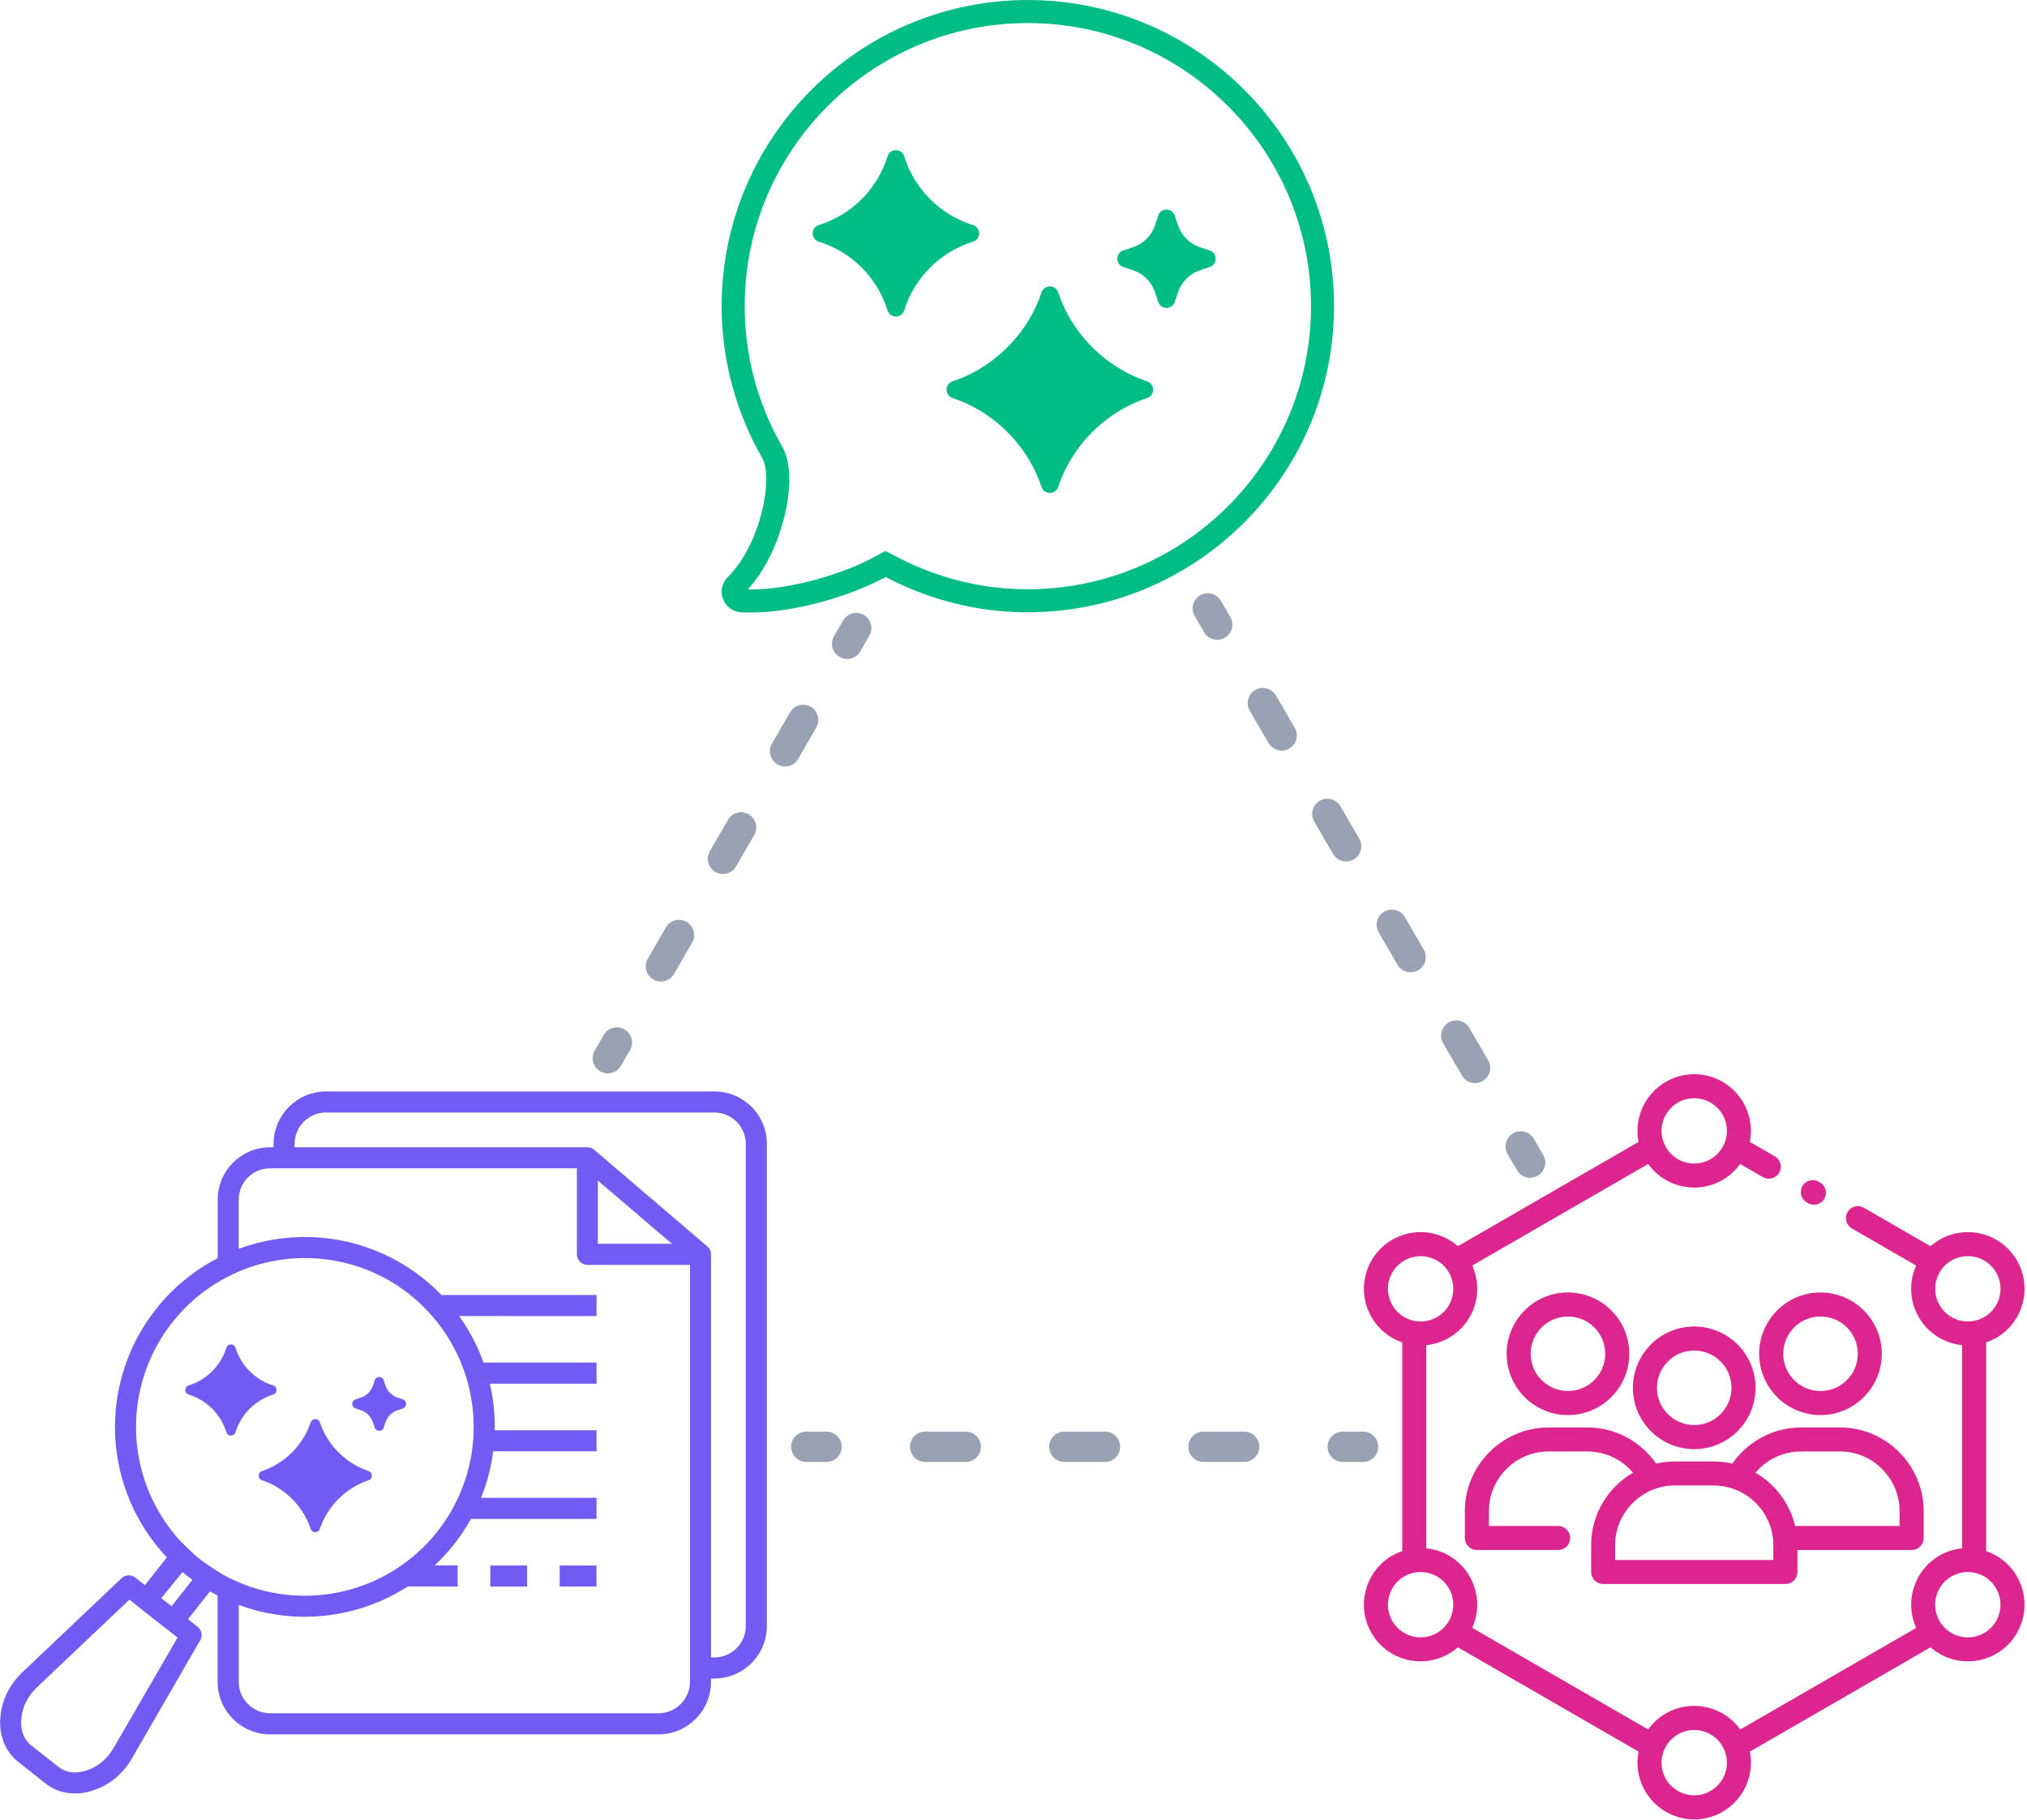 <svg width="735" height="660" viewBox="0 0 735 660" fill="none" xmlns="http://www.w3.org/2000/svg">
<path d="M299.717 519.181C302.754 519.181 305.217 521.643 305.217 524.681C305.217 527.718 302.754 530.181 299.717 530.181H292.357C289.319 530.181 286.857 527.718 286.857 524.681C286.857 521.643 289.319 519.181 292.357 519.181H299.717ZM350.189 519.181C353.226 519.181 355.689 521.643 355.689 524.681C355.688 527.718 353.226 530.181 350.189 530.181H335.468C332.431 530.181 329.968 527.718 329.968 524.681C329.968 521.643 332.43 519.181 335.468 519.181H350.189ZM400.661 519.181C403.699 519.181 406.161 521.643 406.161 524.681C406.161 527.718 403.699 530.181 400.661 530.181H385.941C382.903 530.181 380.441 527.718 380.441 524.681C380.441 521.643 382.903 519.181 385.941 519.181H400.661ZM451.134 519.181C454.171 519.181 456.634 521.643 456.634 524.681C456.634 527.718 454.171 530.181 451.134 530.181H436.412C433.375 530.181 430.912 527.718 430.912 524.681C430.912 521.643 433.375 519.181 436.412 519.181H451.134ZM494.245 519.181C497.283 519.181 499.745 521.643 499.745 524.681C499.745 527.718 497.283 530.181 494.245 530.181H486.885C483.847 530.181 481.385 527.718 481.385 524.681C481.385 521.643 483.847 519.181 486.885 519.181H494.245ZM548.657 411.006C551.283 409.479 554.65 410.369 556.177 412.995L559.585 418.857C561.112 421.482 560.222 424.849 557.596 426.376C554.97 427.903 551.603 427.013 550.076 424.387L546.668 418.525C545.141 415.899 546.032 412.533 548.657 411.006ZM525.282 370.812C527.908 369.285 531.275 370.175 532.802 372.801L539.619 384.525C541.146 387.15 540.256 390.517 537.63 392.044C535.004 393.571 531.638 392.68 530.11 390.055L523.293 378.331C521.766 375.705 522.657 372.339 525.282 370.812ZM218.93 375.325C220.449 372.695 223.812 371.794 226.443 373.313C229.073 374.831 229.975 378.195 228.456 380.825L225.172 386.513C223.653 389.143 220.29 390.044 217.659 388.526C215.029 387.007 214.128 383.643 215.647 381.013L218.93 375.325ZM241.444 336.328C242.963 333.698 246.327 332.797 248.957 334.316C251.588 335.834 252.489 339.198 250.971 341.828L244.403 353.202C242.885 355.833 239.521 356.735 236.891 355.216C234.26 353.697 233.358 350.333 234.877 347.702L241.444 336.328ZM501.907 330.618C504.533 329.091 507.9 329.982 509.427 332.608L516.244 344.331C517.771 346.957 516.881 350.324 514.255 351.851C511.629 353.378 508.262 352.486 506.735 349.861L499.918 338.138C498.391 335.512 499.282 332.145 501.907 330.618ZM263.959 297.332C265.478 294.702 268.841 293.8 271.472 295.319C274.102 296.837 275.004 300.202 273.485 302.832L266.918 314.206C265.399 316.837 262.036 317.738 259.405 316.219C256.775 314.7 255.874 311.337 257.393 308.706L263.959 297.332ZM478.532 290.425C481.158 288.898 484.525 289.788 486.052 292.414L492.87 304.137C494.397 306.763 493.506 310.129 490.88 311.656C488.254 313.183 484.888 312.293 483.36 309.667L476.543 297.944C475.016 295.319 475.907 291.952 478.532 290.425ZM286.474 258.335C287.993 255.705 291.356 254.804 293.986 256.322C296.617 257.841 297.519 261.205 296 263.835L289.434 275.209C287.915 277.84 284.551 278.742 281.92 277.223C279.289 275.704 278.389 272.34 279.907 269.709L286.474 258.335ZM455.157 250.231C457.783 248.704 461.15 249.595 462.677 252.221L469.495 263.944C471.022 266.569 470.131 269.936 467.505 271.463C464.879 272.99 461.514 272.099 459.986 269.474L453.168 257.75C451.641 255.124 452.532 251.758 455.157 250.231ZM305.705 225.026C307.224 222.395 310.587 221.494 313.218 223.013C315.848 224.532 316.75 227.895 315.232 230.526L311.948 236.213C310.43 238.844 307.065 239.745 304.435 238.226C301.804 236.707 300.903 233.344 302.422 230.713L305.705 225.026ZM435.192 215.899C437.817 214.372 441.184 215.263 442.711 217.889L446.12 223.75C447.647 226.376 446.757 229.743 444.131 231.27C441.505 232.797 438.139 231.906 436.611 229.28L433.202 223.418C431.675 220.792 432.566 217.426 435.192 215.899Z" fill="#98A2B3"/>
<path fill-rule="evenodd" clip-rule="evenodd" d="M353.34 147.785C351.517 146.802 349.622 145.926 347.681 145.168C346.923 144.872 346.165 144.6 345.396 144.339C342.519 143.38 342.519 139.248 345.396 138.289C346.165 138.041 346.923 137.757 347.681 137.461C349.622 136.715 351.517 135.839 353.34 134.844C353.695 134.655 354.038 134.465 354.382 134.264C362.373 129.706 369.075 123.017 373.633 115.025C373.822 114.682 374.023 114.326 374.213 113.983C375.195 112.16 376.072 110.265 376.829 108.324C377.125 107.566 377.398 106.808 377.658 106.027C378.617 103.15 382.737 103.15 383.696 106.027C383.957 106.808 384.229 107.566 384.525 108.324C385.283 110.265 386.159 112.16 387.141 113.983C387.331 114.326 387.532 114.682 387.722 115.025C392.28 123.016 398.981 129.706 406.972 134.264C407.316 134.465 407.659 134.655 408.014 134.844C409.838 135.839 411.732 136.715 413.674 137.461C414.431 137.757 415.189 138.041 415.959 138.289C418.835 139.248 418.835 143.38 415.959 144.339C415.189 144.6 414.431 144.872 413.674 145.168C411.732 145.926 409.838 146.802 408.014 147.785C407.659 147.974 407.316 148.163 406.972 148.365C398.981 152.923 392.28 159.624 387.722 167.616C387.532 167.959 387.331 168.302 387.141 168.646C386.159 170.481 385.283 172.363 384.525 174.305C384.229 175.063 383.957 175.832 383.696 176.602C382.737 179.479 378.617 179.479 377.658 176.602C377.398 175.832 377.125 175.063 376.829 174.305C376.072 172.363 375.195 170.481 374.213 168.646C374.023 168.302 373.822 167.959 373.633 167.616C369.075 159.624 362.374 152.923 354.382 148.365C354.038 148.163 353.695 147.974 353.34 147.785Z" fill="#00BD84"/>
<path fill-rule="evenodd" clip-rule="evenodd" d="M318.355 64.563C318.153 64.906 317.94 65.25 317.727 65.581C314.708 70.4 310.623 74.484 305.805 77.515C305.473 77.717 305.13 77.93 304.787 78.131C303.295 79.007 301.732 79.777 300.11 80.451C299.778 80.582 299.435 80.724 299.104 80.842C298.618 81.032 298.121 81.209 297.636 81.375L296.842 81.635C293.965 82.594 293.965 86.667 296.842 87.626L297.636 87.887C298.121 88.052 298.618 88.23 299.104 88.408C299.435 88.538 299.778 88.68 300.11 88.81C301.732 89.485 303.295 90.255 304.787 91.131C305.13 91.332 305.473 91.533 305.805 91.746C310.623 94.777 314.708 98.85 317.727 103.669C317.94 104.012 318.153 104.355 318.355 104.699C319.219 106.19 320 107.753 320.663 109.375C320.805 109.707 320.935 110.038 321.066 110.382C321.255 110.867 321.421 111.352 321.587 111.85L321.859 112.643C322.818 115.52 326.891 115.52 327.85 112.643L328.11 111.85C328.276 111.352 328.454 110.867 328.631 110.382C328.761 110.038 328.892 109.707 329.034 109.375C329.697 107.753 330.478 106.19 331.354 104.699C331.556 104.355 331.757 104.012 331.97 103.669C335.001 98.85 339.074 94.777 343.892 91.746C344.235 91.533 344.567 91.332 344.91 91.131C346.414 90.255 347.965 89.485 349.587 88.81C349.918 88.68 350.262 88.538 350.593 88.408C351.079 88.23 351.576 88.052 352.073 87.887L352.855 87.626C355.732 86.667 355.732 82.594 352.855 81.635L352.073 81.375C351.576 81.209 351.079 81.032 350.593 80.842C350.262 80.724 349.918 80.582 349.587 80.451C347.965 79.777 346.414 79.007 344.91 78.131C344.567 77.93 344.235 77.717 343.892 77.515C339.074 74.484 335.001 70.4 331.97 65.581C331.757 65.25 331.556 64.906 331.354 64.563C330.478 63.071 329.697 61.509 329.034 59.886C328.892 59.555 328.761 59.223 328.631 58.88C328.454 58.395 328.276 57.909 328.11 57.412L327.85 56.619C326.891 53.742 322.818 53.742 321.859 56.619L321.587 57.412C321.421 57.909 321.255 58.395 321.066 58.88C320.935 59.223 320.805 59.555 320.663 59.886C320 61.508 319.219 63.071 318.355 64.563Z" fill="#00BD84"/>
<path d="M425.975 78.156C425.016 75.279 420.943 75.279 419.984 78.156L418.812 81.684C417.557 85.449 414.597 88.409 410.832 89.664L407.304 90.836C404.427 91.795 404.427 95.868 407.304 96.827L410.832 98.011C414.597 99.266 417.557 102.226 418.812 105.991L419.984 109.519C420.943 112.396 425.016 112.396 425.975 109.519L427.147 105.991C428.414 102.226 431.373 99.266 435.138 98.011L438.655 96.827C441.544 95.868 441.544 91.795 438.655 90.836L435.138 89.664C431.373 88.409 428.413 85.449 427.147 81.684L425.975 78.156Z" fill="#00BD84"/>
<path d="M325.049 201.877C334.153 206.671 343.793 210.036 353.761 211.928L353.771 211.932C359.935 213.109 366.321 213.691 372.696 213.691V222.045C365.819 222.045 358.907 221.419 352.205 220.139C341.417 218.091 330.989 214.447 321.156 209.269C308.706 216.03 288.538 222.14 272.06 222.14V213.785C286.938 213.785 305.746 208.129 317.168 201.926L321.094 199.795L325.049 201.877ZM475.375 111.015C475.375 54.408 429.308 8.363 372.696 8.363C316.088 8.363 270.021 54.441 270.021 111.038C270.021 128.375 274.494 145.543 282.856 160.584L283.678 162.033L283.75 162.154L283.815 162.281C285.811 166.023 286.265 170.611 286.198 174.568C286.126 178.792 285.43 183.487 284.22 188.183C281.995 196.815 277.74 206.506 271.16 213.769C271.459 213.775 271.759 213.785 272.06 213.785V222.14L270.376 222.114C269.823 222.098 269.274 222.074 268.722 222.045C265.777 221.894 263.216 220.02 262.169 217.274H262.143C261.095 214.528 261.76 211.433 263.843 209.35C275.817 197.377 280.438 173.693 276.446 166.21C267.123 150.077 261.994 131.597 261.682 112.853L261.666 111.038C261.667 49.827 311.473 0.009 372.696 0.008C433.919 0.008 483.729 49.792 483.729 111.015L483.69 113.877C482.167 173.783 432.962 222.045 372.696 222.045V213.691C429.305 213.691 475.375 167.625 475.375 111.015Z" fill="#00BD84"/>
<path fill-rule="evenodd" clip-rule="evenodd" d="M99.342 538.689C98.343 538.151 97.305 537.671 96.242 537.255C95.826 537.093 95.411 536.944 94.99 536.801C93.413 536.276 93.413 534.012 94.99 533.487C95.411 533.35 95.826 533.195 96.242 533.032C97.305 532.624 98.343 532.144 99.342 531.599C99.537 531.495 99.725 531.391 99.913 531.281C104.292 528.784 107.963 525.119 110.461 520.74C110.564 520.552 110.675 520.357 110.778 520.169C111.317 519.17 111.797 518.132 112.212 517.068C112.374 516.653 112.523 516.238 112.666 515.81C113.192 514.234 115.449 514.234 115.974 515.81C116.117 516.238 116.266 516.653 116.429 517.068C116.844 518.132 117.324 519.17 117.862 520.169C117.966 520.357 118.076 520.552 118.18 520.74C120.677 525.118 124.349 528.784 128.728 531.281C128.916 531.391 129.104 531.495 129.298 531.599C130.297 532.144 131.335 532.624 132.399 533.032C132.814 533.195 133.229 533.35 133.651 533.487C135.227 534.012 135.227 536.276 133.651 536.801C133.229 536.944 132.814 537.093 132.399 537.255C131.335 537.671 130.297 538.151 129.298 538.689C129.104 538.793 128.916 538.897 128.728 539.007C124.349 541.504 120.677 545.176 118.18 549.554C118.076 549.743 117.966 549.931 117.862 550.119C117.324 551.124 116.844 552.156 116.429 553.22C116.266 553.635 116.117 554.056 115.974 554.478C115.449 556.054 113.192 556.054 112.666 554.478C112.523 554.056 112.374 553.635 112.212 553.22C111.797 552.156 111.317 551.124 110.778 550.119C110.675 549.931 110.564 549.743 110.461 549.554C107.963 545.176 104.292 541.504 99.913 539.007C99.725 538.897 99.537 538.793 99.342 538.689Z" fill="#715BF2"/>
<path fill-rule="evenodd" clip-rule="evenodd" d="M80.174 493.093C80.063 493.281 79.947 493.47 79.83 493.651C78.176 496.291 75.938 498.529 73.298 500.19C73.116 500.3 72.928 500.417 72.74 500.527C71.922 501.007 71.066 501.429 70.177 501.799C69.996 501.87 69.808 501.948 69.626 502.013C69.36 502.116 69.088 502.214 68.822 502.305L68.387 502.447C66.811 502.973 66.811 505.204 68.387 505.73L68.822 505.872C69.088 505.963 69.36 506.061 69.626 506.158C69.808 506.229 69.996 506.307 70.177 506.378C71.066 506.748 71.922 507.17 72.74 507.65C72.928 507.76 73.116 507.87 73.298 507.987C75.938 509.648 78.176 511.879 79.83 514.519C79.947 514.707 80.063 514.896 80.174 515.084C80.647 515.901 81.075 516.757 81.439 517.646C81.516 517.828 81.588 518.009 81.659 518.197C81.763 518.463 81.854 518.729 81.945 519.002L82.094 519.436C82.619 521.013 84.851 521.013 85.376 519.436L85.519 519.002C85.61 518.729 85.707 518.463 85.804 518.197C85.876 518.009 85.947 517.828 86.025 517.646C86.388 516.757 86.816 515.901 87.296 515.084C87.406 514.896 87.517 514.707 87.633 514.519C89.294 511.879 91.526 509.648 94.166 507.987C94.354 507.87 94.535 507.76 94.724 507.65C95.547 507.17 96.397 506.748 97.286 506.378C97.468 506.307 97.656 506.229 97.837 506.158C98.103 506.061 98.376 505.963 98.648 505.872L99.076 505.73C100.653 505.204 100.653 502.973 99.076 502.447L98.648 502.305C98.376 502.214 98.103 502.116 97.837 502.013C97.656 501.948 97.468 501.87 97.286 501.799C96.397 501.429 95.547 501.007 94.724 500.527C94.535 500.417 94.354 500.3 94.166 500.19C91.526 498.529 89.294 496.291 87.633 493.651C87.517 493.47 87.406 493.281 87.296 493.093C86.816 492.276 86.388 491.42 86.025 490.531C85.947 490.349 85.876 490.168 85.804 489.98C85.707 489.714 85.61 489.448 85.519 489.175L85.376 488.741C84.851 487.164 82.619 487.164 82.094 488.741L81.945 489.175C81.854 489.448 81.763 489.714 81.659 489.98C81.588 490.168 81.516 490.349 81.439 490.531C81.075 491.42 80.647 492.276 80.174 493.093Z" fill="#715BF2"/>
<path d="M139.139 500.541C138.614 498.964 136.382 498.964 135.857 500.541L135.214 502.474C134.527 504.536 132.905 506.158 130.842 506.846L128.909 507.488C127.333 508.013 127.333 510.245 128.909 510.77L130.842 511.419C132.905 512.107 134.527 513.728 135.214 515.791L135.857 517.724C136.382 519.301 138.614 519.301 139.139 517.724L139.781 515.791C140.475 513.728 142.097 512.106 144.16 511.419L146.086 510.77C147.669 510.245 147.669 508.013 146.086 507.488L144.16 506.846C142.097 506.158 140.475 504.536 139.781 502.474L139.139 500.541Z" fill="#715BF2"/>
<path d="M148.584 469.46C132.34 456.601 110.686 452.832 91.046 459.435C71.418 466.05 56.444 482.127 51.265 502.19C46.086 522.252 51.406 543.573 65.393 558.857L68.303 561.716C68.996 562.434 69.714 563.075 70.38 563.678C70.944 564.178 71.508 564.652 72.06 565.101L72.085 565.126L72.521 565.472C72.65 565.562 72.765 565.678 72.893 565.767C73.496 566.229 74.162 566.716 74.88 567.216C75.662 567.767 76.496 568.306 77.303 568.819L80.867 571.049V571.062C93.559 578.075 108.329 580.357 122.546 577.511C136.763 574.665 149.52 566.87 158.533 555.511C168.61 542.78 173.225 526.562 171.353 510.436C169.482 494.307 161.289 479.577 148.571 469.486L148.584 469.46ZM11.404 633.048L16.276 636.894C24.109 643.073 9.212 631.304 21.148 640.714H21.135C22.417 641.74 23.943 642.42 25.571 642.676C27.456 642.907 29.379 642.727 31.174 642.125C33.251 641.484 35.174 640.445 36.853 639.073C38.622 637.599 40.11 635.83 41.238 633.83L64.379 593.881L63.456 593.15V593.163L60.686 590.971L55.609 587.022L46.93 580.112L13.444 611.868C11.764 613.445 10.379 615.304 9.367 617.355C8.418 619.304 7.854 621.419 7.713 623.573C7.533 625.47 7.79 627.394 8.469 629.175C9.084 630.701 10.097 632.034 11.392 633.047L11.404 633.048ZM11.558 642.855L6.686 639.009C4.353 637.176 2.533 634.765 1.417 632.022C0.315 629.189 -0.134 626.137 0.109 623.112C0.315 619.958 1.122 616.881 2.507 614.048C3.93 611.176 5.853 608.574 8.199 606.369L43.98 572.433L43.993 572.445C45.352 571.048 47.544 570.907 49.07 572.112L52.518 574.881L60.505 564.804H60.518C49.134 552.779 42.48 537.048 41.749 520.51C41.031 503.972 46.288 487.728 56.569 474.755V474.73C62.634 467.063 70.262 460.768 78.941 456.268V435.038C78.954 424.563 87.467 416.064 97.941 416.064H99.21V414.794C99.236 404.333 107.71 395.846 118.184 395.82H259.082C269.556 395.833 278.043 404.32 278.056 414.794V589.717C278.043 600.204 269.556 608.691 259.082 608.717H257.8V609.973C257.787 620.447 249.3 628.947 238.826 628.973H97.915C87.428 628.947 78.941 620.46 78.915 609.973V578.64C77.992 578.165 77.056 577.653 76.146 577.127L68.159 587.217L71.492 589.832H71.505C73.12 590.96 73.594 593.14 72.594 594.845L47.851 637.652C46.261 640.447 44.172 642.921 41.697 644.973C39.261 646.973 36.453 648.473 33.428 649.396C30.544 650.344 27.467 650.627 24.454 650.216C21.505 649.768 18.736 648.562 16.415 646.704C7.736 639.858 22.633 651.588 11.543 642.857L11.558 642.855ZM62.213 582.496L69.79 572.931L69.585 572.79L69.559 572.765H69.534L69.508 572.739V572.726C69.046 572.38 68.559 572.034 68.059 571.611H68.008L67.982 571.585H67.957L67.905 571.534H67.892C67.7 571.38 67.521 571.239 67.341 571.085L67.316 571.06C66.931 570.752 66.559 570.444 66.174 570.137L58.482 579.56L62.213 582.496ZM86.572 582.021V609.957H86.559C86.585 616.226 91.662 621.29 97.918 621.316H238.828C245.085 621.29 250.162 616.226 250.187 609.957V458.714H212.995C210.893 458.702 209.187 456.997 209.187 454.894V423.702H97.943C94.93 423.689 92.033 424.881 89.892 427.009C87.764 429.138 86.559 432.022 86.546 435.035V452.894C91.725 450.984 97.11 449.689 102.597 449.06C120.738 446.932 138.982 452.124 153.288 463.483C155.673 465.393 157.955 467.445 160.083 469.637H216.314V477.278L166.479 477.265C170.197 482.457 173.185 488.15 175.325 494.162H216.311V501.79H177.62C178.209 504.342 178.658 506.931 178.953 509.534C179.312 512.572 179.466 515.624 179.402 518.688H216.311V526.316H178.837C178.094 532.111 176.606 537.79 174.414 543.2H216.312V550.828L170.774 550.841C168.941 554.123 166.851 557.251 164.518 560.2C162.39 562.867 160.082 565.38 157.608 567.713H165.954V575.354L147.839 575.341C129.595 587.097 106.889 589.559 86.544 582.021L86.572 582.021ZM202.943 567.726H216.276V575.367H202.943V567.726ZM177.789 567.726H191.122V575.367H177.776L177.789 567.726ZM243.659 451.073L216.788 428.137V451.073H243.659ZM257.8 601.059H259.082V601.071C265.338 601.033 270.403 595.969 270.428 589.713V414.79C270.39 408.547 265.338 403.483 259.082 403.457H118.159C111.902 403.483 106.851 408.547 106.813 414.79V416.06H212.993C213.993 416.06 214.967 416.457 215.685 417.162L256.467 452.008C257.326 452.725 257.814 453.777 257.801 454.892L257.8 601.059Z" fill="#715BF2"/>
<path d="M614.344 618.657C620.019 618.657 625.162 620.961 628.884 624.684C629.668 625.467 630.383 626.307 631.03 627.204L694.81 590.369C694.356 589.359 693.981 588.326 693.698 587.259C692.347 582.197 692.926 576.601 695.752 571.686L695.809 571.584L696.002 571.266C698.851 566.566 703.301 563.411 708.238 562.094C709.294 561.811 710.372 561.606 711.473 561.504V487.835C710.384 487.722 709.294 487.529 708.238 487.245C703.267 485.917 698.783 482.716 695.934 477.971L695.559 477.324C692.892 472.5 692.369 467.04 693.698 462.08C693.981 461.013 694.345 459.98 694.81 458.959L671.507 445.508C669.429 444.316 668.714 441.66 669.906 439.582C671.098 437.505 673.754 436.79 675.831 437.982L700.009 451.944C700.928 451.138 701.938 450.411 703.028 449.753L703.278 449.594C708.193 446.756 713.8 446.177 718.874 447.539C723.948 448.89 728.511 452.205 731.349 457.108C734.175 462.035 734.766 467.642 733.404 472.705C732.075 477.676 728.874 482.16 724.13 485.009L723.483 485.372C722.416 485.963 721.315 486.451 720.191 486.837V562.502C721.383 562.91 722.552 563.433 723.687 564.08L723.835 564.17C728.738 566.997 732.041 571.56 733.404 576.634C734.754 581.651 734.198 587.19 731.429 592.071L731.167 592.536C728.318 597.281 723.835 600.471 718.874 601.799C713.812 603.15 708.216 602.571 703.312 599.744L702.972 599.551C701.905 598.916 700.928 598.189 700.02 597.406L634.514 635.228C634.775 636.522 634.9 637.862 634.9 639.235C634.9 644.899 632.596 650.042 628.873 653.765C625.161 657.499 620.007 659.803 614.332 659.803C608.657 659.803 603.515 657.499 599.792 653.776L599.542 653.503C595.978 649.803 593.764 644.775 593.764 639.235C593.764 637.862 593.9 636.522 594.15 635.228L528.644 597.406C527.736 598.2 526.759 598.916 525.693 599.551L525.352 599.744C520.437 602.571 514.852 603.15 509.79 601.799C504.829 600.471 500.346 597.281 497.497 592.536L497.236 592.071C494.466 587.19 493.91 581.651 495.26 576.634C496.611 571.56 499.914 566.997 504.818 564.159L504.977 564.079C506.112 563.432 507.281 562.91 508.473 562.502V486.836C507.349 486.451 506.248 485.974 505.181 485.372L504.534 485.009C499.79 482.16 496.588 477.676 495.261 472.704C493.91 467.642 494.489 462.035 497.315 457.12C500.153 452.205 504.716 448.902 509.79 447.539C514.864 446.177 520.471 446.756 525.386 449.594L525.636 449.753C526.725 450.4 527.724 451.126 528.644 451.932L594.15 414.11C593.901 412.816 593.764 411.476 593.764 410.114C593.764 404.45 596.069 399.32 599.792 395.596L599.814 395.574C603.537 391.862 608.668 389.558 614.321 389.558C619.985 389.558 625.115 391.862 628.839 395.585L628.861 395.608C632.573 399.331 634.877 404.461 634.877 410.114C634.877 411.476 634.741 412.816 634.491 414.11L643.561 419.354C645.638 420.557 646.342 423.213 645.139 425.29C643.936 427.368 641.279 428.071 639.202 426.868L630.995 422.124C630.348 423.02 629.633 423.86 628.85 424.644C625.138 428.355 619.985 430.671 614.31 430.671C608.634 430.671 603.492 428.367 599.769 424.644C598.986 423.86 598.271 423.02 597.624 422.124L533.843 458.958C534.297 459.968 534.661 461.001 534.944 462.068C536.272 467.017 535.75 472.488 533.083 477.313L532.708 477.96C529.859 482.704 525.376 485.905 520.404 487.233C519.348 487.517 518.258 487.721 517.169 487.823V561.492C518.258 561.606 519.348 561.799 520.404 562.083C525.33 563.399 529.78 566.566 532.64 571.254L532.89 571.674C535.716 576.578 536.295 582.185 534.944 587.248C534.66 588.315 534.286 589.347 533.832 590.358L597.612 627.192C598.259 626.295 598.974 625.455 599.757 624.672C603.469 620.961 608.623 618.645 614.298 618.645L614.344 618.657ZM628.169 530.755C630.723 527.089 634.06 524.001 637.92 521.765C642.392 519.166 647.58 517.667 653.085 517.667H667.183C675.515 517.667 683.12 521.084 688.613 526.589C694.119 532.071 697.535 539.665 697.535 548.019V557.77C697.535 560.176 695.583 562.129 693.177 562.129H651.757V570.086C651.757 572.492 649.804 574.445 647.398 574.445H581.313C578.907 574.445 576.954 572.492 576.954 570.086V560.335C576.954 551.981 580.371 544.399 585.865 538.893C587.727 537.032 589.838 535.397 592.142 534.069C590.53 532.174 588.601 530.539 586.421 529.279C583.254 527.44 579.554 526.385 575.615 526.385H561.517C555.558 526.385 550.155 528.814 546.239 532.73C542.311 536.657 539.882 542.072 539.882 548.02V553.4H565.002C567.408 553.4 569.36 555.352 569.36 557.759C569.36 560.165 567.408 562.118 565.002 562.118H535.522C533.115 562.118 531.163 560.165 531.163 557.759V548.02C531.163 539.688 534.58 532.105 540.074 526.6L540.096 526.578C545.59 521.084 553.184 517.678 561.504 517.678H575.602C581.107 517.678 586.295 519.177 590.767 521.776C594.626 524.024 597.964 527.111 600.518 530.778C602.697 530.278 604.967 530.006 607.294 530.006H621.392C623.719 530.006 625.989 530.267 628.169 530.766L628.169 530.755ZM650.939 553.412H688.805V548.02C688.805 542.072 686.365 536.669 682.449 532.741C678.544 528.814 673.13 526.385 667.17 526.385H653.072C649.134 526.385 645.445 527.441 642.266 529.279C640.087 530.539 638.146 532.163 636.534 534.069C638.827 535.409 640.938 537.032 642.799 538.894C646.738 542.833 649.61 547.827 650.915 553.4L650.939 553.412ZM660.122 468.721C666.241 468.721 671.802 471.218 675.82 475.236C679.861 479.277 682.347 484.839 682.347 490.958C682.347 497.076 679.85 502.638 675.832 506.656C671.814 510.697 666.252 513.183 660.111 513.183C653.981 513.183 648.419 510.685 644.389 506.667L644.14 506.395C640.269 502.388 637.874 496.939 637.874 490.946C637.874 484.828 640.371 479.266 644.39 475.248C648.408 471.207 653.97 468.721 660.111 468.721L660.122 468.721ZM669.68 481.389C667.239 478.948 663.857 477.438 660.122 477.438C656.399 477.438 653.017 478.948 650.576 481.4C648.136 483.829 646.614 487.223 646.614 490.958C646.614 494.601 648.045 497.904 650.372 500.322L650.576 500.504C653.016 502.944 656.399 504.465 660.122 504.465C663.857 504.465 667.228 502.956 669.68 500.504C672.12 498.075 673.641 494.681 673.641 490.946C673.641 487.212 672.132 483.829 669.691 481.389H669.68ZM568.554 468.721C574.683 468.721 580.245 471.218 584.275 475.236C588.293 479.255 590.79 484.817 590.79 490.958C590.79 497.076 588.293 502.638 584.275 506.656C580.257 510.697 574.695 513.183 568.554 513.183C562.413 513.183 556.851 510.685 552.833 506.667L552.583 506.395C548.712 502.388 546.317 496.939 546.317 490.946C546.317 484.805 548.814 479.255 552.833 475.225C556.851 471.207 562.413 468.709 568.554 468.709L568.554 468.721ZM578.1 481.4C575.66 478.959 572.277 477.438 568.554 477.438C564.819 477.438 561.448 478.948 558.996 481.4C556.556 483.84 555.035 487.223 555.035 490.946C555.035 494.59 556.465 497.893 558.792 500.311L558.996 500.492C561.437 502.933 564.819 504.454 568.554 504.454C572.277 504.454 575.659 502.944 578.1 500.492C580.54 498.063 582.062 494.669 582.062 490.935C582.062 487.2 580.552 483.829 578.1 481.389L578.1 481.4ZM621.382 538.712H607.285C601.337 538.712 595.922 541.152 592.006 545.068C588.079 548.996 585.65 554.399 585.65 560.347V565.738H643.017V560.347C643.017 554.399 640.588 548.984 636.672 545.068C632.755 541.152 627.341 538.723 621.382 538.723L621.382 538.712ZM614.333 481.06C620.474 481.06 626.025 483.557 630.055 487.575C634.073 491.594 636.57 497.156 636.57 503.297C636.57 509.437 634.073 514.999 630.055 519.018C626.036 523.036 620.474 525.533 614.333 525.533C608.193 525.533 602.631 523.036 598.612 519.018C594.594 515 592.097 509.437 592.097 503.297C592.097 497.156 594.594 491.605 598.612 487.575C602.631 483.557 608.193 481.06 614.333 481.06ZM623.88 493.739C621.439 491.299 618.057 489.777 614.333 489.777C610.599 489.777 607.228 491.287 604.776 493.739C602.335 496.179 600.814 499.562 600.814 503.285C600.814 507.02 602.324 510.391 604.776 512.843C607.216 515.283 610.599 516.804 614.333 516.804C618.068 516.804 621.439 515.295 623.88 512.843C626.32 510.402 627.841 507.02 627.841 503.285C627.841 499.551 626.332 496.18 623.88 493.739ZM655.152 436.075C653.075 434.884 652.36 432.228 653.552 430.15C654.744 428.073 657.4 427.358 659.477 428.55L659.909 428.799C661.986 429.991 662.701 432.647 661.509 434.725C660.317 436.802 657.661 437.517 655.584 436.325L655.152 436.075ZM622.712 401.74C620.578 399.606 617.615 398.278 614.335 398.278C611.054 398.278 608.092 399.595 605.958 401.729C603.812 403.874 602.484 406.837 602.484 410.117C602.484 413.386 603.812 416.349 605.958 418.494C608.092 420.628 611.066 421.967 614.335 421.967C617.604 421.967 620.566 420.639 622.712 418.494C624.857 416.349 626.185 413.386 626.185 410.117C626.185 406.837 624.868 403.874 622.723 401.729L622.712 401.74ZM723.815 461.481C722.18 458.655 719.535 456.737 716.618 455.953C713.689 455.17 710.454 455.499 707.628 457.123L707.412 457.236C704.699 458.871 702.872 461.459 702.111 464.319C701.328 467.248 701.657 470.483 703.28 473.298L703.337 473.4C704.972 476.181 707.582 478.054 710.477 478.825C713.405 479.609 716.64 479.28 719.467 477.656L719.558 477.611C722.35 475.976 724.223 473.354 724.995 470.46C725.778 467.52 725.449 464.285 723.826 461.47L723.815 461.481ZM525.206 575.716C523.572 573.06 521.018 571.266 518.191 570.517C515.251 569.722 512.016 570.051 509.19 571.686C506.363 573.32 504.468 575.965 503.685 578.883C502.924 581.743 503.208 584.876 504.718 587.634L505.001 588.111C506.647 590.812 509.212 592.628 512.05 593.389C514.899 594.149 518.032 593.866 520.79 592.356L521.279 592.061C523.98 590.415 525.796 587.85 526.557 585.012C527.317 582.163 527.033 579.019 525.524 576.26L525.195 575.693L525.206 575.716ZM512.051 455.951C509.122 456.735 506.488 458.642 504.854 461.479C503.219 464.294 502.89 467.54 503.685 470.469C504.457 473.364 506.341 475.986 509.122 477.62L509.213 477.666C512.039 479.3 515.274 479.629 518.203 478.835C521.097 478.063 523.708 476.19 525.342 473.409L525.399 473.307C527.022 470.492 527.352 467.257 526.568 464.328C525.808 461.468 523.969 458.88 521.267 457.245L521.052 457.132C518.225 455.497 514.991 455.168 512.062 455.963L512.051 455.951ZM710.476 570.517C707.649 571.278 705.095 573.06 703.461 575.716L703.143 576.272C701.622 579.042 701.338 582.174 702.099 585.024C702.859 587.861 704.675 590.438 707.377 592.073L707.854 592.345C710.635 593.866 713.768 594.161 716.616 593.401C719.454 592.64 722.031 590.824 723.665 588.123L723.938 587.646C725.459 584.876 725.743 581.743 724.982 578.883C724.199 575.954 722.292 573.321 719.466 571.686C716.639 570.052 713.404 569.723 710.464 570.506L710.476 570.517ZM622.711 630.86C620.577 628.726 617.603 627.386 614.334 627.386C611.065 627.386 608.102 628.714 605.957 630.86C603.811 633.005 602.483 635.968 602.483 639.237C602.483 642.415 603.732 645.309 605.753 647.432L605.957 647.614C608.091 649.748 611.065 651.087 614.334 651.087C617.603 651.087 620.565 649.759 622.711 647.614C624.856 645.48 626.184 642.517 626.184 639.237C626.184 635.968 624.856 633.005 622.711 630.86Z" fill="#DD2590"/>
</svg>
